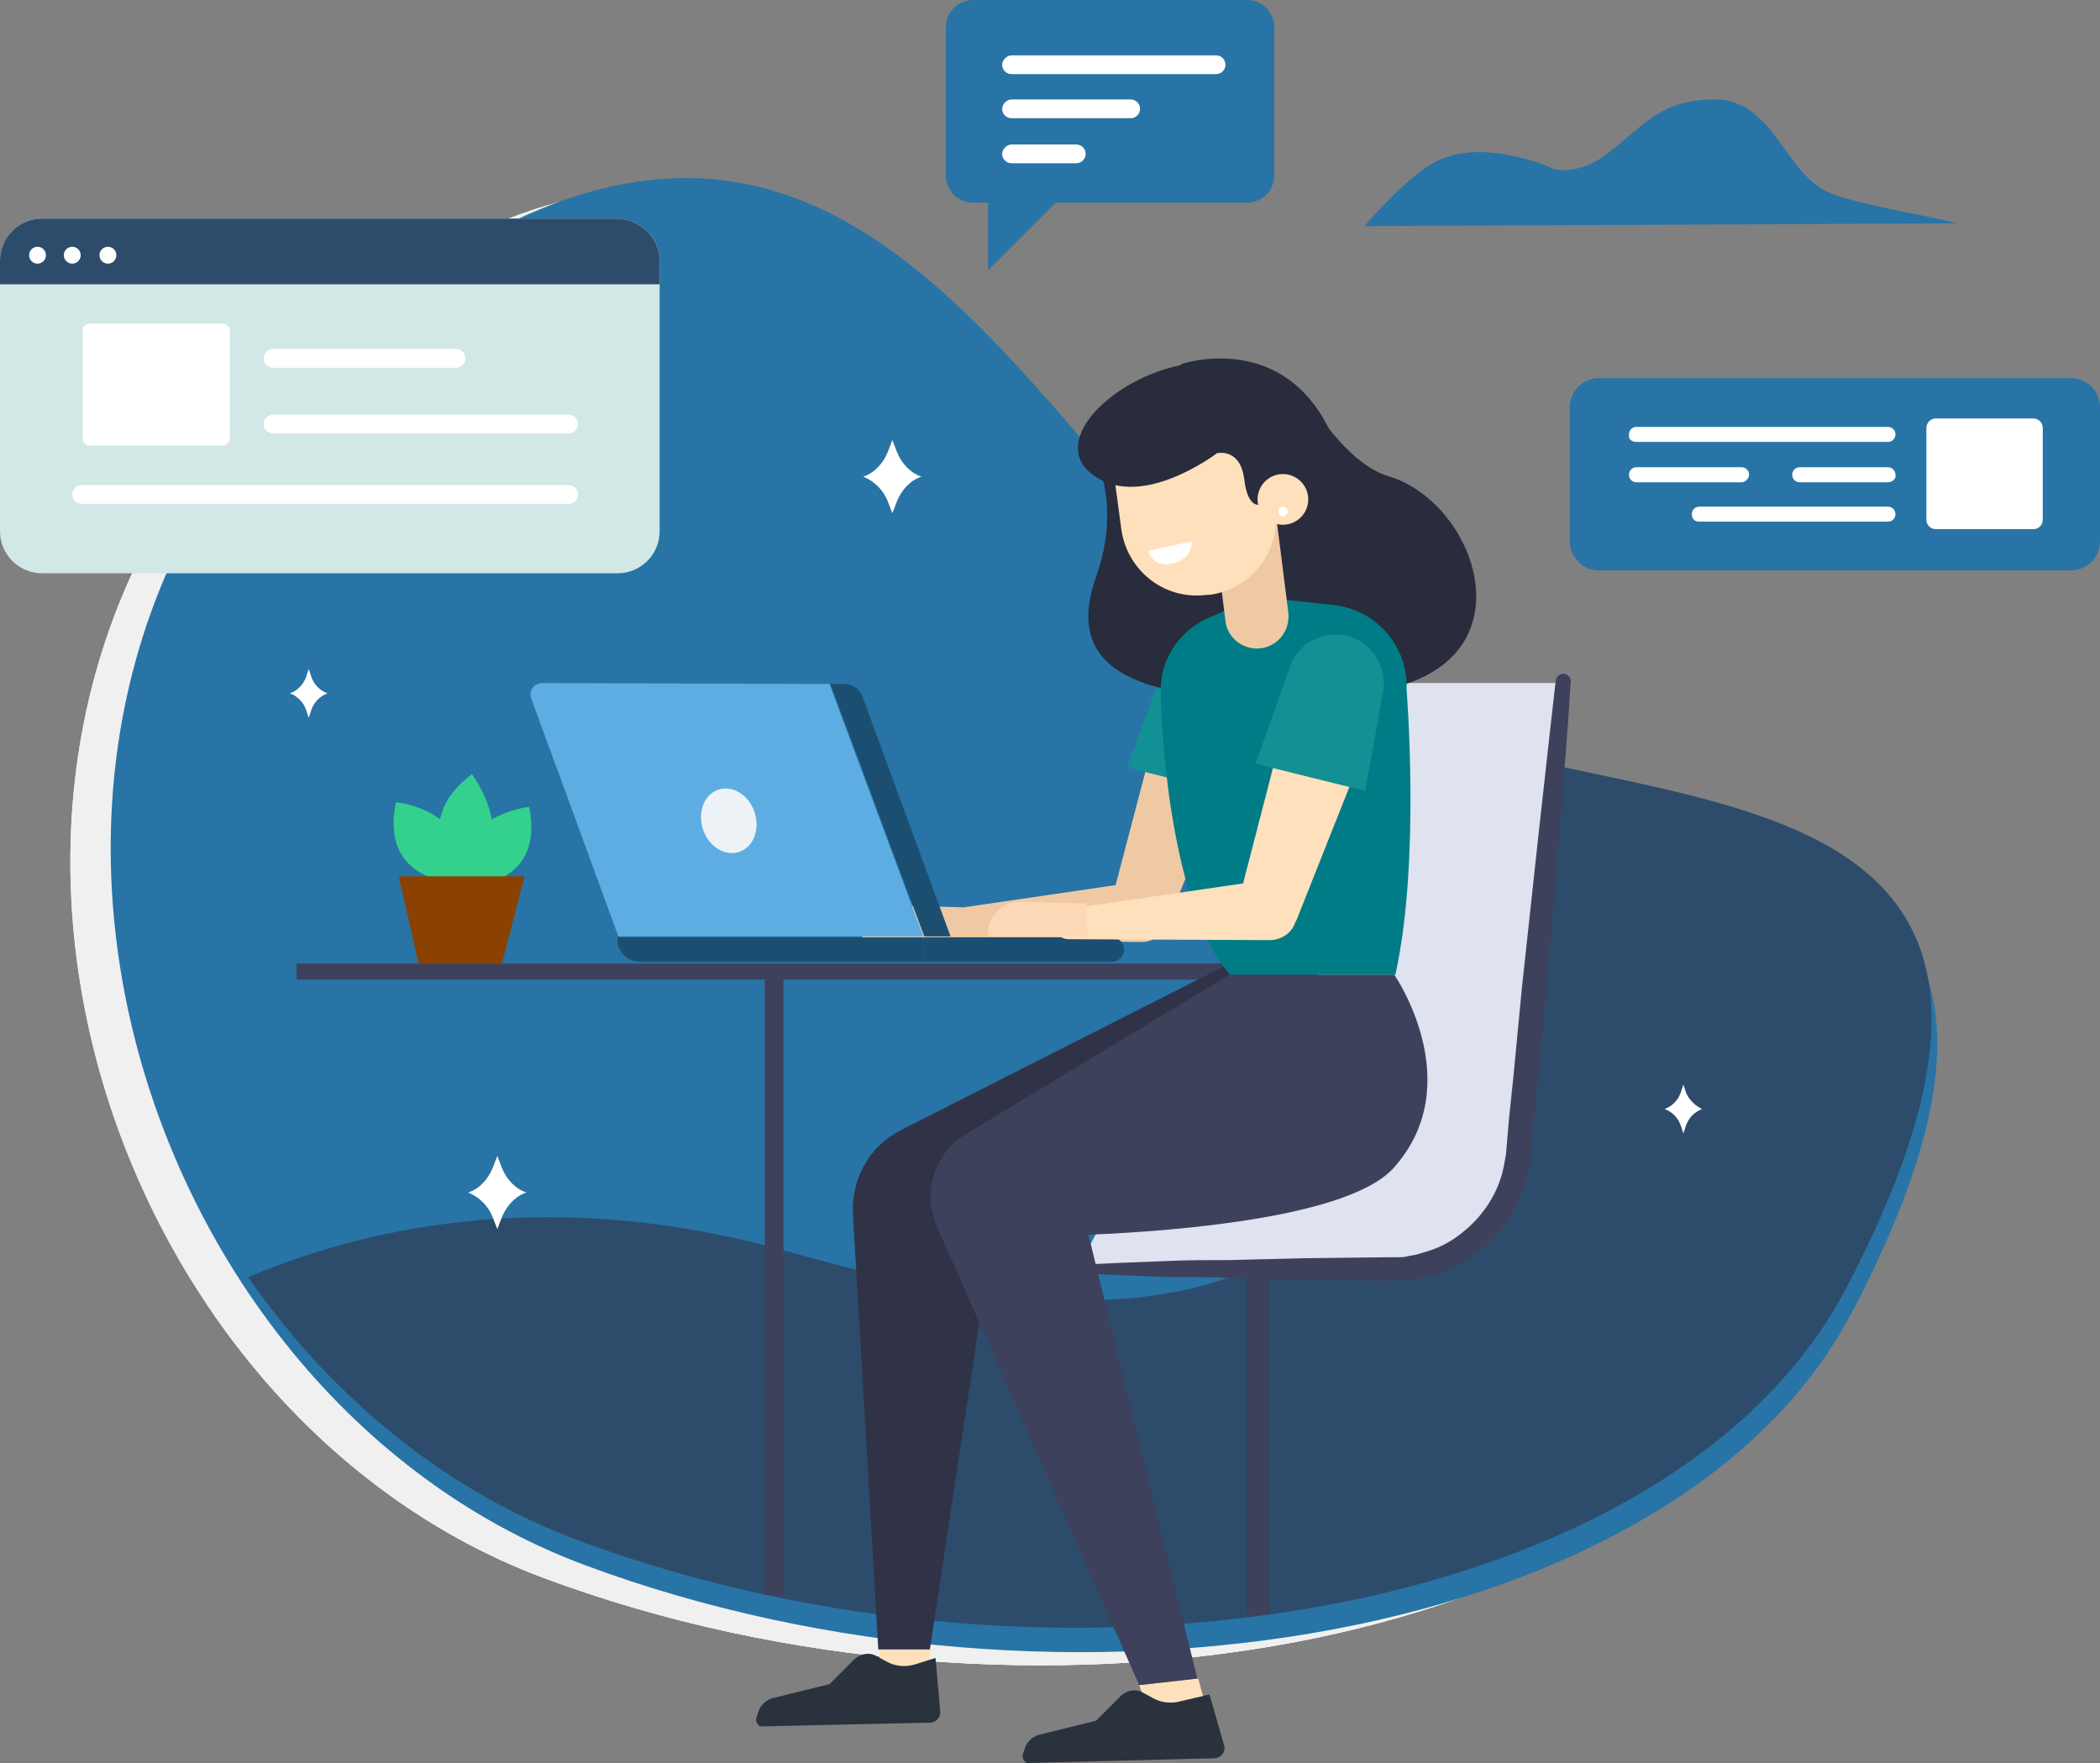 <?xml version="1.0" encoding="utf-8"?>
<!-- Generator: Adobe Illustrator 22.1.0, SVG Export Plug-In . SVG Version: 6.00 Build 0)  -->
<svg version="1.1" id="OBJECTS" xmlns="http://www.w3.org/2000/svg" xmlns:xlink="http://www.w3.org/1999/xlink" x="0px" y="0px"
	 viewBox="0 0 223.8 187.9" style="enable-background:new 0 0 223.8 187.9;" xml:space="preserve">
<rect x="0" y="0" width="223.8" height="187.9" fill="#808080" stroke="none"/>
<style type="text/css">
	.st0{fill:#F0F0F0;}
	.st1{clip-path:url(#SVGID_2_);}
	.st2{fill:url(#SVGID_3_);}
	.st3{clip-path:url(#SVGID_5_);}
	.st4{fill:#2d4c6b;}
	.st5{fill:#D1E8E6;}
	.st6{fill:#FFFFFF;}
	.st7{fill:#2874A6;}
	.st8{fill:#DFE2EF;}
	.st9{fill:#3D415B;}
	.st10{fill:none;stroke:#3D415B;stroke-width:2.496;stroke-miterlimit:10;}
	.st11{fill:#FFE0BC;}
	.st12{fill:#EFC9A3;}
	.st13{fill:#129093;}
	.st14{fill:#303348;}
	.st15{fill:#282C3C;}
	.st16{fill:#007C86;}
	.st17{fill:#5DADE2;}
	.st18{fill:#1B4F72;}
	.st19{fill:#ECF2F5;}
	.st20{fill:#FCD8B6;}
	.st21{fill:#29323D;}
	.st22{fill:#33D18D;}
	.st23{fill:#8B4200;}
	.st24{fill:none;stroke:#3D415B;stroke-width:2;stroke-miterlimit:10;}
</style>
<title>details-1-office-worker</title>
<path class="st0" d="M142.2,78.9c-34.5-20.8-50.8-84.9-104-46.6S7,149.2,58,168.2s116.7,8.3,135.1-27
	C224.7,80.8,165.3,92.9,142.2,78.9z"/>
<path class="st0" d="M142.2,78.9c-34.5-20.8-50.8-84.9-104-46.6S7,149.2,58,168.2s116.7,8.3,135.1-27
	C224.7,80.8,165.3,92.9,142.2,78.9z"/>
<g>
	<defs>
		<path id="SVGID_1_" d="M142.2,78.9c-34.5-20.8-50.8-84.9-104-46.6S7,149.2,58,168.2s116.7,8.3,135.1-27
			C224.7,80.8,165.3,92.9,142.2,78.9z"/>
	</defs>
	<clipPath id="SVGID_2_">
		<use xlink:href="#SVGID_1_"  style="overflow:visible;"/>
	</clipPath>
	<g class="st1">
		<path class="st0" d="M2.3,153c0,0,29.4-29.5,78.5-15.5s78,2,71.9-72.2c0,0,69,9.6,60.2,58.7C202.2,183.6,63.5,206.3,2.3,153z"/>
	</g>
</g>
<linearGradient id="SVGID_3_" gradientUnits="userSpaceOnUse" x1="11.761" y1="97.529" x2="206.505" y2="97.529">
	<stop  offset="0" style="stop-color:#2874A6"/>
	<stop  offset="1" style="stop-color:#2874A6"/>
</linearGradient>
<path class="st2" d="M146.5,77.5C112,56.7,95.7-7.3,42.5,30.9S11.3,147.8,62.3,166.8s116.7,8.3,135.1-27
	C229,79.4,169.6,91.5,146.5,77.5z"/>
<g>
	<defs>
		<path id="SVGID_4_" d="M145.8,74.9C111.3,54.1,95-9.9,41.8,28.3S10.6,145.2,61.7,164.2s116.7,8.3,135.1-27
			C228.4,76.8,168.9,88.9,145.8,74.9z"/>
	</defs>
	<clipPath id="SVGID_5_">
		<use xlink:href="#SVGID_4_"  style="overflow:visible;"/>
	</clipPath>
	<g class="st3">
		<path class="st4" d="M5.9,149c0,0,29.4-29.5,78.5-15.5s78,2,71.9-72.2c0,0,69,9.6,60.2,58.7C205.8,179.6,67.2,202.3,5.9,149z"/>
	</g>
</g>
<path class="st5" d="M70.3,27.8v28.8c0,2.5-2,4.5-4.5,4.5c0,0,0,0,0,0H4.5c-2.5,0-4.5-2-4.5-4.5c0,0,0,0,0,0V27.8
	c0-2.5,2-4.5,4.5-4.5c0,0,0,0,0,0h61.3C68.3,23.4,70.3,25.4,70.3,27.8C70.3,27.8,70.3,27.8,70.3,27.8z"/>
<path class="st4" d="M70.3,27.8v2.5H0v-2.5c0-2.5,2-4.5,4.5-4.5c0,0,0,0,0,0h61.3C68.3,23.4,70.3,25.4,70.3,27.8
	C70.3,27.8,70.3,27.8,70.3,27.8z"/>
<circle class="st6" cx="4" cy="27.2" r="0.9"/>
<circle class="st6" cx="7.7" cy="27.2" r="0.9"/>
<circle class="st6" cx="11.5" cy="27.2" r="0.9"/>
<path class="st6" d="M9.6,34.5h14.1c0.5,0,0.8,0.4,0.8,0.8v11.4c0,0.5-0.4,0.8-0.8,0.8H9.6c-0.5,0-0.8-0.4-0.8-0.8V35.3
	C8.7,34.9,9.1,34.5,9.6,34.5C9.6,34.5,9.6,34.5,9.6,34.5z"/>
<path class="st6" d="M60.6,53.7H8.7c-0.5,0-1-0.4-1-1l0,0l0,0c0-0.5,0.4-1,1-1c0,0,0,0,0,0h51.9c0.5,0,1,0.4,1,1l0,0l0,0
	C61.6,53.3,61.1,53.7,60.6,53.7L60.6,53.7z"/>
<path class="st6" d="M60.6,46.2H29.1c-0.5,0-1-0.4-1-1l0,0l0,0c0-0.5,0.4-1,1-1c0,0,0,0,0,0h31.5c0.5,0,1,0.4,1,1l0,0l0,0
	C61.6,45.8,61.1,46.2,60.6,46.2L60.6,46.2z"/>
<path class="st6" d="M48.6,39.2H29.1c-0.5,0-1-0.4-1-1l0,0l0,0c0-0.5,0.4-1,1-1c0,0,0,0,0,0h19.5c0.5,0,1,0.4,1,1l0,0l0,0
	C49.6,38.7,49.2,39.2,48.6,39.2L48.6,39.2z"/>
<path class="st7" d="M145.4,24.1c1.1-1.3,2.4-2.6,3.6-3.8c2.5-2.1,5.3-5.9,14.5-3.1c0.7,0.2,1.4,0.5,2.1,0.8
	c0.8,0.3,3.3,0.3,5.8-1.7c4.1-3.2,5.6-5.6,11.2-5.7c6.5-0.1,7.5,8,12.5,10c3.2,1.3,11.6,2.6,13.4,3.2L145.4,24.1z"/>
<path class="st6" d="M95.6,48.2l-0.5-1.3l-0.5,1.3c-0.5,1.2-1.4,2.2-2.6,2.6l0,0c1.2,0.5,2.1,1.4,2.6,2.6l0.5,1.3l0.5-1.3
	c0.5-1.2,1.4-2.2,2.6-2.6l0,0C97,50.4,96.1,49.4,95.6,48.2z"/>
<path class="st6" d="M53.5,124.5l-0.5-1.3l-0.5,1.3c-0.5,1.2-1.4,2.2-2.6,2.6l0,0c1.2,0.5,2.1,1.4,2.6,2.6l0.5,1.3l0.5-1.3
	c0.5-1.2,1.4-2.2,2.6-2.6l0,0C54.9,126.7,54,125.7,53.5,124.5z"/>
<path class="st6" d="M179.7,116.5l-0.3-0.9l-0.3,0.9c-0.3,0.8-0.9,1.4-1.7,1.7l0,0c0.8,0.3,1.4,0.9,1.7,1.7l0.3,0.9l0.3-0.9
	c0.3-0.8,0.9-1.4,1.7-1.7l0,0C180.7,117.9,180,117.2,179.7,116.5z"/>
<path class="st6" d="M33.2,72.2l-0.3-0.9l-0.3,0.9c-0.3,0.8-0.9,1.4-1.7,1.7l0,0c0.8,0.3,1.4,0.9,1.7,1.7l0.3,0.9l0.3-0.9
	c0.3-0.8,0.9-1.4,1.7-1.7l0,0C34.1,73.6,33.5,73,33.2,72.2z"/>
<path class="st7" d="M132.9,0h-29.2c-1.6,0-2.9,1.3-2.9,2.9c0,0,0,0,0,0v15.8c0,1.6,1.3,2.9,2.9,2.9c0,0,0,0,0,0h1.6v7.2l7.2-7.2
	h20.4c1.6,0,2.9-1.3,2.9-2.9c0,0,0,0,0,0V2.9C135.8,1.3,134.5,0,132.9,0z"/>
<path class="st6" d="M107.8,15.4h6.9c0.5,0,1,0.4,1,1l0,0c0,0.5-0.4,1-1,1h-6.9c-0.5,0-1-0.4-1-1l0,0
	C106.8,15.9,107.3,15.4,107.8,15.4z"/>
<path class="st6" d="M107.8,10.6h12.7c0.5,0,1,0.4,1,1l0,0c0,0.5-0.4,1-1,1h-12.7c-0.5,0-1-0.4-1-1l0,0
	C106.8,11.1,107.3,10.6,107.8,10.6z"/>
<path class="st6" d="M107.8,5.9h21.8c0.5,0,1,0.4,1,1c0,0,0,0,0,0l0,0c0,0.5-0.4,1-1,1l0,0h-21.8c-0.5,0-1-0.4-1-1l0,0
	C106.8,6.4,107.3,5.9,107.8,5.9z"/>
<path class="st8" d="M114.8,135.3h33.8c6.8,0,12.5-5.1,13.2-11.8l4.9-50.7h-33.8l-0.7,29.4L114.8,135.3z"/>
<path class="st9" d="M114.8,134.8l4.5-0.2l5.1-0.2c2-0.1,4.2-0.1,6.7-0.1l7.9-0.2l8.8-0.1h0.6h0.2l0.3,0c0.4,0,0.8,0,1.1-0.1
	s0.7-0.1,1-0.2s0.7-0.2,1-0.3c1.4-0.4,2.7-1.1,3.8-2c2.3-1.8,4-4.4,4.5-7.3l0.2-1.1l0.1-1.2l0.2-2.4l0.5-4.8l0.9-9.4l1.8-16.6
	l1.3-11.7l0.5-4.4c0.1-0.4,0.4-0.7,0.9-0.7c0.4,0.1,0.7,0.4,0.7,0.8l-0.3,4.5L166.2,89l-1.4,16.6l-0.9,9.4l-0.5,4.8l-0.2,2.4
	l-0.1,1.2c-0.1,0.5-0.1,0.9-0.2,1.3c-1,5.3-5,9.7-10.2,11.2c-0.4,0.1-0.8,0.2-1.3,0.3s-0.9,0.1-1.3,0.2s-0.8,0-1.2,0.1l-0.3,0h-0.3
	h-0.6l-8.8-0.1l-7.9-0.2c-2.4-0.1-4.7-0.1-6.7-0.1l-5.1-0.2l-4.5-0.2c-0.3,0-0.6-0.2-0.6-0.5C114.3,135,114.5,134.8,114.8,134.8z"/>
<line class="st10" x1="134.1" y1="136.3" x2="134.1" y2="172.1"/>
<rect x="31.6" y="102.7" class="st9" width="108.9" height="1.7"/>
<polygon class="st11" points="127.7,178.9 128.8,183 123.2,184.7 121.4,179.6 "/>
<polygon class="st11" points="93.7,175.8 93.7,179.2 98.7,179.2 99.2,175.8 "/>
<path class="st12" d="M132,79.6l-7.5,18.6l-0.2,0.4c-0.4,1.1-1.5,1.8-2.6,1.8l-21.4-0.2c-0.9,0-1.6-0.7-1.6-1.6
	c0-0.8,0.6-1.4,1.3-1.5l21.2-3.1l-2.8,2.2l5.1-19.4c0.6-2.4,3.1-3.8,5.5-3.2c2.4,0.6,3.8,3.1,3.2,5.5C132.1,79.2,132,79.4,132,79.6z
	"/>
<path class="st12" d="M102.5,96.7l-7.3-0.2c-1.9,0.1-3.4,1.7-3.3,3.6h10.7L102.5,96.7z"/>
<path class="st13" d="M120.1,81.8l11.7,2.9l1.9-10.4c0.5-2.8-1.4-5.4-4.1-5.9c-0.1,0-0.1,0-0.2,0l0,0c-2.4-0.4-4.7,1-5.6,3.3
	L120.1,81.8z"/>
<path class="st14" d="M132.2,102.1l-36.1,18.3c-3.4,1.7-5.4,5.2-5.2,9l2.7,46.4h5.5l7.5-49.6l28.1-19.7L132.2,102.1z"/>
<path class="st15" d="M125.9,38.8c0,0,10-3.4,15.3,6.1c0.3,0.6,0.6,1.1,1.1,1.6c1.1,1.3,3.3,3.6,5.8,4.3c9.8,3,15.9,21.5-3.5,23.1
	c-24.3,2.1-31.2-2.7-27.8-12.4c2.5-6.9,0.3-11.8,0.3-11.8L125.9,38.8z"/>
<path class="st16" d="M133.9,63.6l-5.2,2.3c-3.1,1.4-5.1,4.5-5,7.8c0.1,6.8,1.6,23.7,7.4,30.2h17.6c2.7-12,1.2-30.4,1.2-30.4
	c0.2-4.5-3.1-8.4-7.6-9L133.9,63.6z"/>
<path class="st12" d="M134.3,69.1L134.3,69.1c-1.8,0.2-3.5-1.1-3.7-2.9l-1.4-11.2l6.7-0.8l1.4,11.1
	C137.5,67.2,136.2,68.9,134.3,69.1C134.4,69.1,134.4,69.1,134.3,69.1z"/>
<path class="st11" d="M118.2,46.7l16.4-2.1l0,0l1.3,9.7c0.6,4.5-2.6,8.5-7,9.1l-0.3,0c-4.5,0.6-8.5-2.6-9.1-7L118.2,46.7L118.2,46.7
	L118.2,46.7z"/>
<path class="st15" d="M136.4,50.6l-1.4,2.9c0,0-1.9,1.6-2.4-2.4c-0.4-3.4-2.9-2.8-2.9-2.8s-8.5,6.5-13.6,2c-4-3.5,2.4-9.9,9.8-11.4
	l9.6,4.2L136.4,50.6z"/>
<ellipse transform="matrix(0.993 -0.12 0.12 0.993 -5.406 16.803)" class="st11" cx="136.7" cy="53.2" rx="2.7" ry="2.7"/>
<ellipse transform="matrix(0.993 -0.12 0.12 0.993 -5.549 16.804)" class="st6" cx="136.7" cy="54.5" rx="0.5" ry="0.5"/>
<path class="st6" d="M122.4,58.7l4.6-1c0,0,0.2,2-2.3,2.4C123.7,60.3,122.6,59.8,122.4,58.7C122.4,58.7,122.4,58.7,122.4,58.7z"/>
<path class="st9" d="M148.6,103.9H131l-28.1,17c-3.3,2-4.6,6.1-3.1,9.7l21.6,49l6.2-0.7l-11.6-47.3c9.7-0.4,27.8-1.9,32.5-7.1
	C156.6,115.5,148.6,103.9,148.6,103.9z"/>
<path class="st17" d="M88.4,72.9l10,26.9H65.9l-9.3-25.4c-0.2-0.6,0.1-1.3,0.7-1.5c0.1,0,0.3-0.1,0.4-0.1L88.4,72.9L88.4,72.9z"/>
<path class="st18" d="M88.5,72.9h1.5c0.8,0,1.6,0.5,1.9,1.3l9.4,25.6h-2.8L88.5,72.9z"/>
<path class="st18" d="M65.8,99.9h32.6l0,0v2.6l0,0H68.2c-1.3,0-2.4-1.1-2.4-2.3L65.8,99.9L65.8,99.9z"/>
<path class="st18" d="M98.4,102.5h20.1c0.7,0,1.3-0.6,1.3-1.3v0l0,0c0-0.7-0.6-1.3-1.3-1.3h0H98.4V102.5z"/>
<ellipse transform="matrix(0.949 -0.314 0.314 0.949 -23.546 28.841)" class="st19" cx="77.7" cy="87.5" rx="2.9" ry="3.5"/>
<path class="st11" d="M145.7,79.1L138.2,98l-0.2,0.4c-0.4,1.1-1.5,1.8-2.7,1.8l-21.4-0.1c-0.9,0-1.6-0.7-1.6-1.6
	c0-0.8,0.6-1.5,1.4-1.6l21.2-3.1L132,96l5.1-19.7c0.6-2.4,3.1-3.9,5.5-3.3c2.4,0.6,3.9,3.1,3.3,5.5c0,0,0,0.1,0,0.1
	C145.8,78.7,145.8,78.9,145.7,79.1z"/>
<path class="st20" d="M115.8,96.3l-7.3-0.2c-1.9,0.1-3.4,1.8-3.2,3.7h10.6L115.8,96.3z"/>
<path class="st13" d="M133.8,81.4l11.7,2.9l1.9-10.6c0.5-2.8-1.4-5.5-4.1-6c-0.1,0-0.1,0-0.2,0l0,0c-2.4-0.4-4.8,1-5.6,3.3
	L133.8,81.4z"/>
<path class="st21" d="M119.5,180.7l-2.7,2.7l-6.1,1.5c-0.6,0.2-1.1,0.6-1.4,1.2l-0.3,0.9c-0.1,0.3,0.1,0.7,0.4,0.9
	c0.1,0,0.2,0,0.2,0l19.8-0.5c0.6,0,1.1-0.5,1.1-1.1c0,0,0,0,0-0.1l-1.6-5.6l-3,0.7c-1,0.3-2.1,0.2-3-0.3l-1.1-0.6
	C121.1,180,120.2,180.1,119.5,180.7z"/>
<path class="st21" d="M91.1,176.8l-2.7,2.7l-6.1,1.5c-0.6,0.2-1.1,0.6-1.4,1.2l-0.3,0.9c-0.1,0.3,0.1,0.7,0.4,0.9c0.1,0,0.2,0,0.2,0
	l17.9-0.4c0.6,0,1.1-0.5,1.1-1.1c0,0,0,0,0-0.1l-0.5-5.7l-2.2,0.7c-1,0.3-2.1,0.2-3-0.3l-1.1-0.6C92.7,176.1,91.8,176.2,91.1,176.8z
	"/>
<path class="st7" d="M220.7,60.8h-50.3c-1.7,0-3.1-1.4-3.1-3.1V43.4c0-1.7,1.4-3.1,3.1-3.1h50.3c1.7,0,3.1,1.4,3.1,3.1v14.3
	C223.8,59.4,222.4,60.8,220.7,60.8z"/>
<path class="st6" d="M216.7,56.4h-10.4c-0.5,0-1-0.4-1-1c0,0,0,0,0,0v-9.8c0-0.5,0.4-1,1-1h10.4c0.5,0,1,0.4,1,1c0,0,0,0,0,0v9.8
	C217.7,56,217.2,56.4,216.7,56.4z"/>
<path class="st6" d="M174.4,47.1h26.8c0.5,0,0.8-0.4,0.8-0.8l0,0c0-0.5-0.4-0.8-0.8-0.8h-26.8c-0.5,0-0.8,0.4-0.8,0.8l0,0
	C173.5,46.8,173.9,47.1,174.4,47.1z"/>
<path class="st6" d="M201.2,51.4h-9.4c-0.5,0-0.8-0.4-0.8-0.8v0c0-0.5,0.4-0.8,0.8-0.8h9.4c0.5,0,0.8,0.4,0.8,0.8v0
	C202.1,51,201.7,51.4,201.2,51.4z"/>
<path class="st6" d="M185.6,51.4h-11.2c-0.5,0-0.8-0.4-0.8-0.8v0c0-0.5,0.4-0.8,0.8-0.8h11.2c0.5,0,0.8,0.4,0.8,0.8v0
	C186.4,51,186,51.4,185.6,51.4z"/>
<path class="st6" d="M181.1,55.6h20.1c0.5,0,0.8-0.4,0.8-0.8l0,0c0-0.5-0.4-0.8-0.8-0.8h-20.1c-0.5,0-0.8,0.4-0.8,0.8l0,0
	C180.3,55.3,180.6,55.6,181.1,55.6z"/>
<path class="st22" d="M49.8,94.5c0,0,8.3,0,6.6-8.5C56.4,86,47.7,86.9,49.8,94.5z"/>
<path class="st22" d="M48.8,94.1c0,0-8.4,0-6.6-8.6C42.1,85.5,50.9,86.3,48.8,94.1z"/>
<path class="st22" d="M49.2,94.1c0,0-6.1-6.2,1.1-11.6C50.2,82.5,56,89.7,49.2,94.1z"/>
<polygon class="st23" points="55.9,93.4 42.5,93.4 44.6,102.7 53.5,102.7 "/>
<line class="st24" x1="82.5" y1="104.4" x2="82.5" y2="170"/>
</svg>

